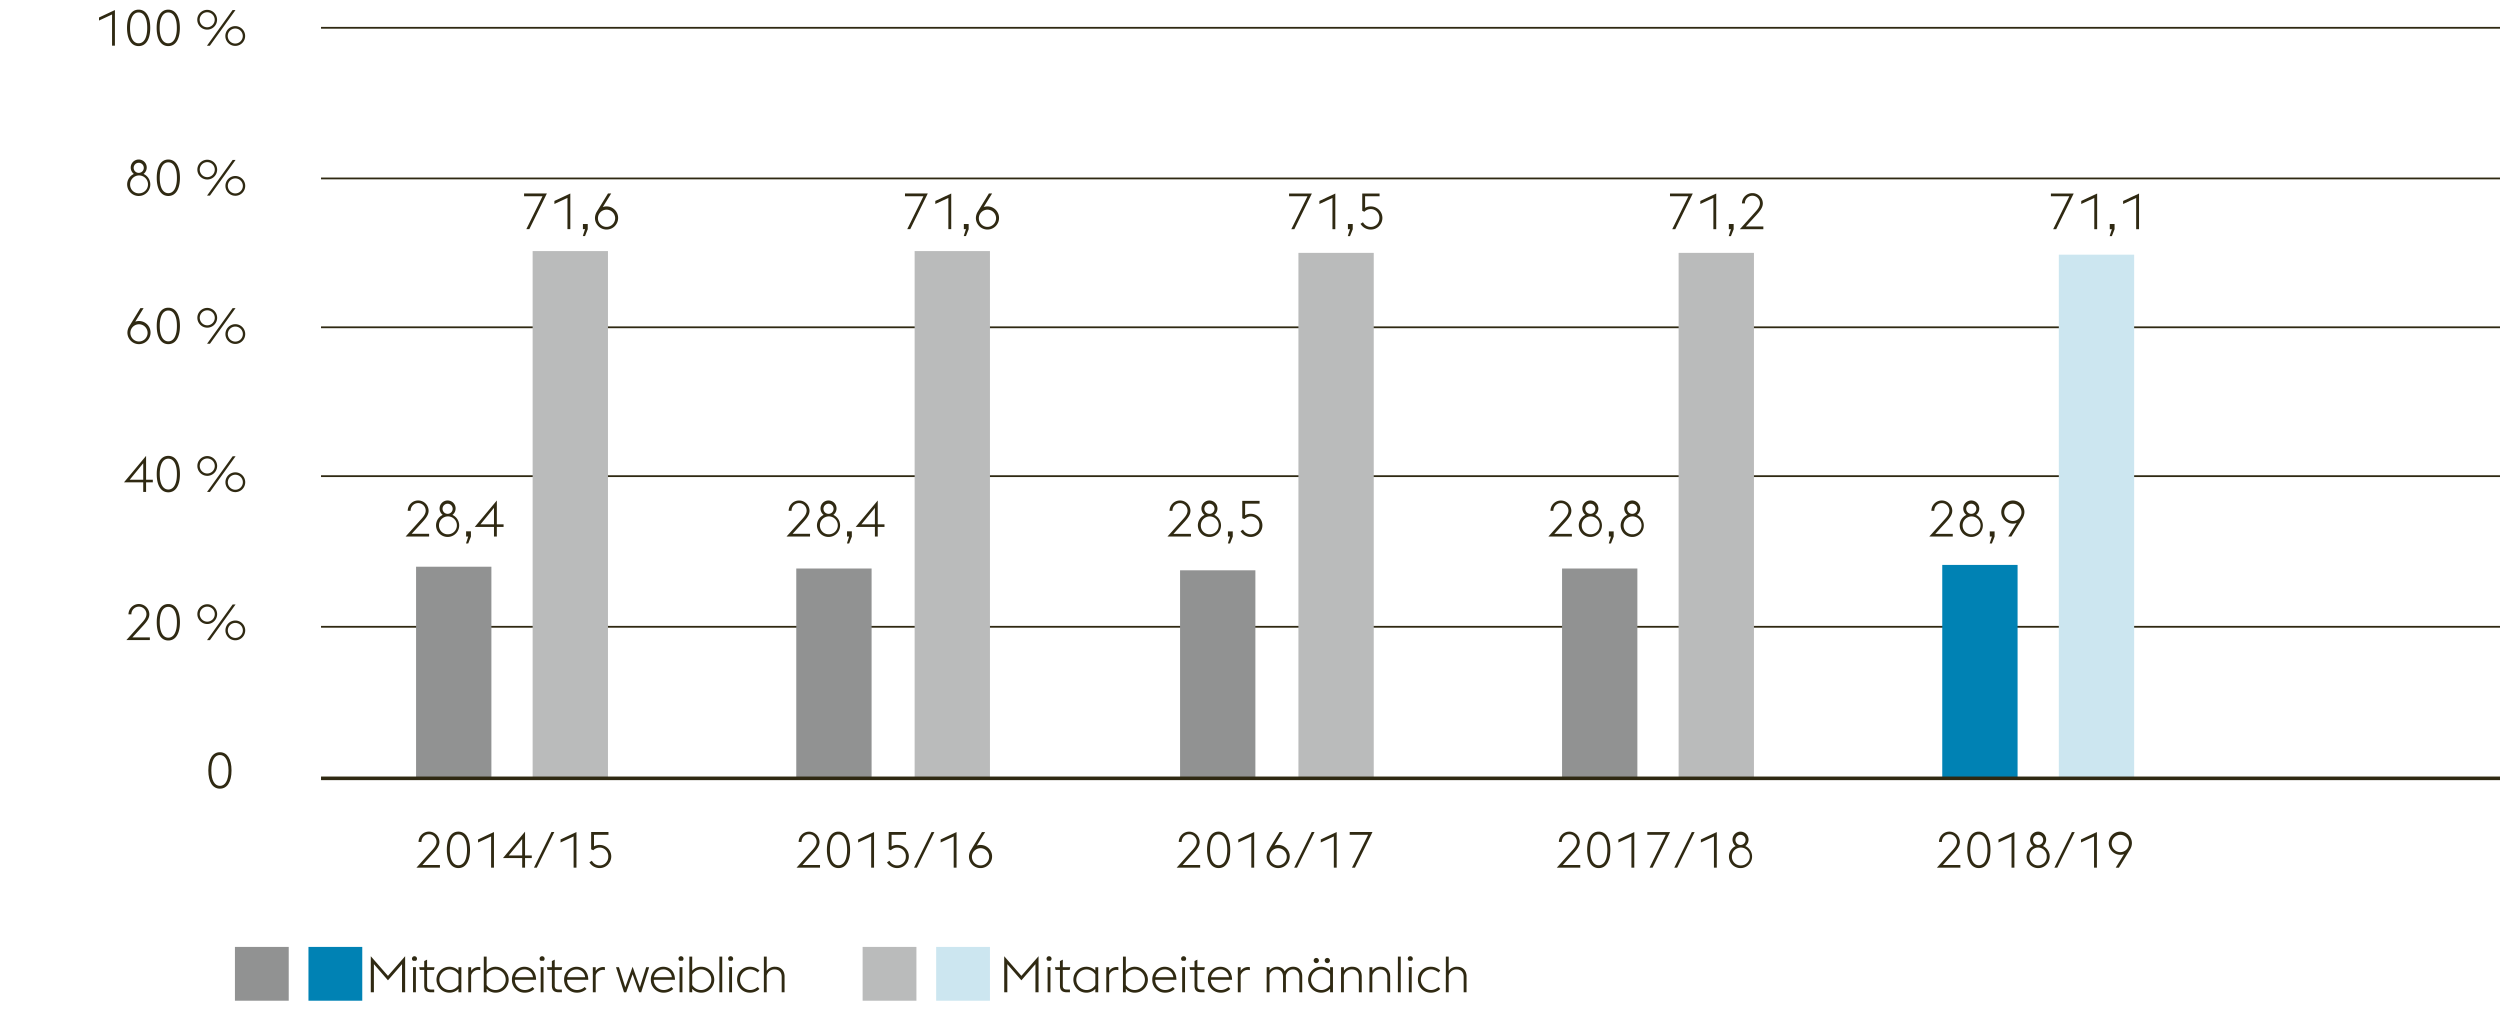 <svg xmlns="http://www.w3.org/2000/svg" width="1394" height="563" viewBox="0 0 1394 563"><path fill="none" stroke="#2f2912" d="M179 349.5h1218M179 265.5h1218"/><path d="M116.159 429.6c0-6.524 2.492-10.164 6.468-10.164s6.468 3.64 6.468 10.164-2.491 10.164-6.468 10.164-6.468-3.639-6.468-10.164zm6.468-8.6c-2.912 0-4.788 3-4.788 8.6s1.876 8.6 4.788 8.6 4.788-3 4.788-8.6-1.876-8.595-4.788-8.595z" fill="#2f2912"/><path fill="none" stroke="#2f2912" d="M179 182.5h1218M179 99.5h1218"/><g fill="#2f2912"><path d="M457.24 483.824h-13.1l8.9-9.912c1.512-1.652 2.3-3.108 2.3-4.536a4.2 4.2 0 0 0-8.4 0v.084h-1.625a5.826 5.826 0 0 1 11.649-.056c0 2.157-1.261 3.92-3.305 6.188l-6.159 6.72h9.743zM461.076 473.884c0-6.524 2.492-10.164 6.468-10.164s6.468 3.64 6.468 10.164-2.491 10.164-6.468 10.164-6.468-3.64-6.468-10.164zm6.468-8.6c-2.912 0-4.788 3-4.788 8.6s1.876 8.6 4.788 8.6 4.788-3 4.788-8.6-1.876-8.596-4.788-8.596zM485.772 466.408l-7.28 3.388v-1.708l8.876-4.144v19.88h-1.6zM494.592 480.828l1.372-.868a4.833 4.833 0 0 0 4.256 2.6 4.745 4.745 0 0 0 4.872-4.9 4.8 4.8 0 0 0-5.012-5.04 4.9 4.9 0 0 0-3.332 1.484l-1.2-.532v-9.632h9.66v1.54h-8.063v6.468a6.025 6.025 0 0 1 2.939-.811 6.456 6.456 0 1 1 .112 12.907 6.591 6.591 0 0 1-5.604-3.216zM519.428 463.944h1.6l-9.771 19.88h-1.6zM531.776 466.408L524.5 469.8v-1.708l8.876-4.144v19.88h-1.6zM540.288 477.608A7.016 7.016 0 0 1 541.38 474l6.16-10.052h1.792l-4.676 7.56a6.189 6.189 0 0 1 2.073-.363 6.454 6.454 0 1 1-6.441 6.467zm11.256 0a4.8 4.8 0 1 0-4.815 4.956 4.836 4.836 0 0 0 4.815-4.956z"/></g><path fill="#babbbb" d="M510 140h42v294h-42z"/><path fill="#919292" d="M444 317h42v117h-42z"/><g fill="#2f2912"><path d="M245.307 483.818H232.2l8.9-9.912c1.512-1.652 2.3-3.108 2.3-4.536a4.2 4.2 0 0 0-8.4 0v.084h-1.624a5.825 5.825 0 0 1 11.648-.056c0 2.157-1.26 3.92-3.3 6.188l-6.16 6.721h9.744zM249.143 473.878c0-6.524 2.492-10.164 6.467-10.164s6.468 3.64 6.468 10.164-2.491 10.164-6.468 10.164-6.467-3.642-6.467-10.164zm6.467-8.6c-2.912 0-4.788 3-4.788 8.6s1.876 8.6 4.788 8.6 4.788-3 4.788-8.6-1.876-8.596-4.788-8.596zM273.839 466.4l-7.28 3.389v-1.708l8.876-4.145v19.88h-1.6zM291.171 478.471h-10.725l12.321-14.757v13.3h3.752v1.456h-3.752v5.347h-1.6zm0-10.641l-7.532 9.185h7.532zM307.494 463.938h1.6l-9.772 19.88h-1.6zM319.843 466.4l-7.281 3.389v-1.708l8.876-4.145v19.88h-1.595zM328.662 480.822l1.372-.868a4.835 4.835 0 0 0 4.256 2.605 4.746 4.746 0 0 0 4.872-4.9 4.8 4.8 0 0 0-5.012-5.04 4.892 4.892 0 0 0-3.332 1.485l-1.2-.533v-9.632h9.66v1.541h-8.063v6.467a6.035 6.035 0 0 1 2.939-.811 6.456 6.456 0 1 1 .113 12.907 6.593 6.593 0 0 1-5.605-3.221z"/></g><g fill="#2f2912"><path d="M669.207 483.818H656.1l8.9-9.912c1.512-1.652 2.3-3.108 2.3-4.536a4.2 4.2 0 0 0-8.4 0v.084h-1.624a5.826 5.826 0 0 1 11.649-.056c0 2.157-1.261 3.92-3.3 6.188l-6.159 6.721h9.743zM673.043 473.878c0-6.524 2.492-10.164 6.468-10.164s6.468 3.64 6.468 10.164-2.492 10.164-6.468 10.164-6.468-3.642-6.468-10.164zm6.468-8.6c-2.912 0-4.788 3-4.788 8.6s1.876 8.6 4.788 8.6 4.788-3 4.788-8.6-1.876-8.596-4.788-8.596zM697.739 466.4l-7.28 3.389v-1.708l8.876-4.145v19.88h-1.6zM706.251 477.6a7.017 7.017 0 0 1 1.092-3.613l6.16-10.052h1.797l-4.676 7.561a6.163 6.163 0 0 1 2.072-.364 6.454 6.454 0 1 1-6.44 6.468zm11.256 0a4.8 4.8 0 1 0-4.816 4.956 4.837 4.837 0 0 0 4.816-4.956zM731.4 463.938h1.6l-9.771 19.88h-1.6zM743.743 466.4l-7.28 3.389v-1.708l8.876-4.145v19.88h-1.6zM762.867 465.479h-10.276v-1.541H765.3l-9.772 19.88h-1.68z"/></g><path fill="#babbbb" d="M724 141h42v293h-42z"/><path fill="#919292" d="M658 318h42v116h-42z"/><g fill="#2f2912"><path d="M881.154 483.83h-13.1l8.9-9.912c1.512-1.652 2.3-3.108 2.3-4.536a4.2 4.2 0 0 0-8.4 0v.084h-1.624a5.825 5.825 0 0 1 11.648-.056c0 2.156-1.261 3.92-3.3 6.188l-6.159 6.72h9.743zM884.99 473.89c0-6.524 2.492-10.164 6.468-10.164s6.468 3.64 6.468 10.164-2.491 10.164-6.468 10.164-6.468-3.64-6.468-10.164zm6.468-8.6c-2.912 0-4.788 3-4.788 8.6s1.876 8.6 4.788 8.6 4.788-3 4.788-8.6-1.876-8.596-4.788-8.596zM909.687 466.414l-7.281 3.388v-1.708l8.876-4.144v19.88h-1.6zM928.811 465.49h-10.277v-1.54h12.712l-9.771 19.88h-1.681zM943.342 463.95h1.6l-9.772 19.88h-1.6zM955.69 466.414l-7.28 3.388v-1.708l8.876-4.144v19.88h-1.6zM970.5 484.054a6.44 6.44 0 0 1-2.688-12.292 4.442 4.442 0 0 1-1.764-3.584 4.466 4.466 0 1 1 7.14 3.584 6.432 6.432 0 0 1-2.688 12.292zm0-1.484a4.988 4.988 0 1 0-4.788-4.956 4.813 4.813 0 0 0 4.788 4.956zm.112-11.4a2.8 2.8 0 0 0 2.716-3 2.82 2.82 0 1 0-2.968 3z"/></g><path fill="#babbbb" d="M936 141h42v293h-42z"/><path fill="#919292" d="M871 317h42v117h-42z"/><g fill="#2f2912"><path d="M1093.105 483.824H1080l8.9-9.912c1.512-1.652 2.3-3.108 2.3-4.536a4.2 4.2 0 0 0-8.4 0v.084h-1.624a5.825 5.825 0 0 1 11.648-.056c0 2.157-1.261 3.92-3.305 6.188l-6.159 6.72h9.743zM1096.941 473.884c0-6.524 2.493-10.164 6.468-10.164s6.468 3.64 6.468 10.164-2.491 10.164-6.468 10.164-6.468-3.64-6.468-10.164zm6.468-8.6c-2.912 0-4.788 3-4.788 8.6s1.876 8.6 4.788 8.6 4.788-3 4.788-8.6-1.876-8.596-4.788-8.596zM1121.638 466.408l-7.281 3.388v-1.708l8.876-4.144v19.88h-1.6zM1136.449 484.048a6.44 6.44 0 0 1-2.687-12.292 4.439 4.439 0 0 1-1.765-3.584 4.467 4.467 0 1 1 7.141 3.584 6.432 6.432 0 0 1-2.689 12.292zm0-1.484a4.812 4.812 0 0 0 4.817-4.956 4.807 4.807 0 1 0-9.605 0 4.79 4.79 0 0 0 4.788 4.956zm.113-11.4a2.8 2.8 0 0 0 2.715-3 2.82 2.82 0 1 0-2.967 3zM1155.293 463.944h1.6l-9.772 19.88h-1.6zM1167.642 466.408l-7.281 3.388v-1.708l8.876-4.144v19.88h-1.6zM1184.386 476.264a6.2 6.2 0 0 1-2.073.364 6.454 6.454 0 1 1 6.44-6.468 7 7 0 0 1-1.092 3.612l-6.187 10.052h-1.765zm2.716-6.1a4.806 4.806 0 1 0-4.789 4.985 4.791 4.791 0 0 0 4.787-4.989z"/></g><path fill="#cce6f0" d="M1148 142h42v292h-42z"/><path fill="#0082b4" d="M1083 315h42v119h-42z"/><path fill="#babbbb" d="M297 140h42v294h-42z"/><path fill="#919292" d="M232 316h42v118h-42z"/><path fill="none" stroke="#2f2912" d="M179 15.5h1218"/><path fill="none" stroke="#2f2912" stroke-width="2" d="M179 434h1218"/><g><g fill="#2f2912"><path d="M83.558 356.916h-13.1l8.9-9.912c1.512-1.652 2.3-3.108 2.3-4.536a4.2 4.2 0 0 0-8.4 0v.084H71.63a5.825 5.825 0 0 1 11.648-.056c0 2.156-1.26 3.92-3.3 6.188l-6.16 6.72h9.744zM87.394 346.976c0-6.524 2.492-10.164 6.467-10.164s6.468 3.64 6.468 10.164-2.491 10.164-6.468 10.164-6.467-3.64-6.467-10.164zm6.467-8.6c-2.912 0-4.788 3-4.788 8.6s1.876 8.6 4.788 8.6 4.788-3 4.788-8.6-1.876-8.596-4.788-8.596zM110.046 342.44a5.516 5.516 0 1 1 5.516 5.516 5.527 5.527 0 0 1-5.516-5.516zm9.716 0a4.186 4.186 0 1 0-4.2 4.2 4.212 4.212 0 0 0 4.2-4.2zm9.967-5.4h1.625l-14.281 19.88h-1.624zm-4.029 14.472a5.516 5.516 0 1 1 5.516 5.516 5.527 5.527 0 0 1-5.516-5.516zm9.716 0a4.186 4.186 0 1 0-4.2 4.2 4.212 4.212 0 0 0 4.197-4.2z"/></g><g fill="#2f2912"><path d="M79.862 268.947H69.138l12.32-14.756v13.3h3.752v1.456h-3.752v5.353h-1.6zm0-10.64l-7.532 9.184h7.532zM87.394 264.355c0-6.524 2.492-10.164 6.467-10.164s6.468 3.64 6.468 10.164-2.491 10.164-6.468 10.164-6.467-3.64-6.467-10.164zm6.467-8.6c-2.912 0-4.788 3-4.788 8.6s1.876 8.6 4.788 8.6 4.788-3 4.788-8.6-1.876-8.596-4.788-8.596zM110.046 259.819a5.516 5.516 0 1 1 5.516 5.516 5.527 5.527 0 0 1-5.516-5.516zm9.716 0a4.186 4.186 0 1 0-4.2 4.2 4.212 4.212 0 0 0 4.2-4.2zm9.967-5.4h1.625L117.073 274.3h-1.624zm-4.029 14.472a5.516 5.516 0 1 1 5.516 5.516 5.527 5.527 0 0 1-5.516-5.516zm9.716 0a4.186 4.186 0 1 0-4.2 4.2 4.212 4.212 0 0 0 4.197-4.2z"/></g><g fill="#2f2912"><path d="M77.342 109.279a6.44 6.44 0 0 1-2.688-12.292A4.442 4.442 0 0 1 72.89 93.4a4.466 4.466 0 1 1 7.14 3.584 6.432 6.432 0 0 1-2.688 12.292zm0-1.484a4.988 4.988 0 1 0-4.788-4.956 4.813 4.813 0 0 0 4.788 4.961zm.112-11.4A2.8 2.8 0 0 0 80.17 93.4a2.82 2.82 0 1 0-2.97 3zM87.394 99.115c0-6.524 2.492-10.164 6.467-10.164s6.468 3.64 6.468 10.164-2.491 10.164-6.468 10.164-6.467-3.64-6.467-10.164zm6.467-8.6c-2.912 0-4.788 3-4.788 8.6s1.876 8.6 4.788 8.6 4.788-3 4.788-8.6-1.876-8.596-4.788-8.596zM110.046 94.579a5.516 5.516 0 1 1 5.516 5.516 5.528 5.528 0 0 1-5.516-5.516zm9.716 0a4.186 4.186 0 1 0-4.2 4.2 4.212 4.212 0 0 0 4.2-4.2zm9.967-5.4h1.625l-14.281 19.88h-1.624zM125.7 103.65a5.516 5.516 0 1 1 5.516 5.517 5.527 5.527 0 0 1-5.516-5.517zm9.716 0a4.186 4.186 0 1 0-4.2 4.2 4.211 4.211 0 0 0 4.197-4.2z"/></g><g fill="#2f2912"><path d="M71.042 185.462a7.013 7.013 0 0 1 1.092-3.612l6.16-10.052h1.792l-4.676 7.56a6.188 6.188 0 0 1 2.072-.364 6.454 6.454 0 1 1-6.44 6.468zm11.256 0a4.8 4.8 0 1 0-4.816 4.956 4.837 4.837 0 0 0 4.818-4.956zM87.394 181.738c0-6.524 2.492-10.164 6.467-10.164s6.468 3.64 6.468 10.164-2.491 10.162-6.468 10.162-6.467-3.638-6.467-10.162zm6.467-8.6c-2.912 0-4.788 3-4.788 8.6s1.876 8.6 4.788 8.6 4.788-3 4.788-8.6-1.876-8.596-4.788-8.596zM110.046 177.2a5.516 5.516 0 1 1 5.516 5.516 5.527 5.527 0 0 1-5.516-5.516zm9.716 0a4.186 4.186 0 1 0-4.2 4.2 4.212 4.212 0 0 0 4.2-4.2zm9.967-5.4h1.625l-14.281 19.88h-1.624zm-4.029 14.473a5.516 5.516 0 1 1 5.516 5.517 5.527 5.527 0 0 1-5.516-5.517zm9.716 0a4.186 4.186 0 1 0-4.2 4.2 4.212 4.212 0 0 0 4.197-4.2z"/></g><g fill="#2f2912"><path d="M206.753 533.189l9.575 10.948 9.576-10.948v20.1h-1.736v-15.68l-7.84 9.016-7.84-9.016v15.68h-1.735zM229.712 534.589a1.4 1.4 0 1 1 2.8 0 1.406 1.406 0 0 1-.616 1.148h-1.569a1.408 1.408 0 0 1-.615-1.148zm.588 4.7h1.6v14h-1.6zM233.743 539.293h2.8v-3.416l1.6-.784v4.2h4.172l-.365 1.54h-3.81v8.708c0 1.54.559 2.212 2.267 2.212h1.708v1.54h-1.735c-2.492 0-3.836-1.036-3.836-3.7v-8.764h-2.437zM255.64 551.389a6.822 6.822 0 0 1-5.152 2.128 7.225 7.225 0 0 1 0-14.448 6.746 6.746 0 0 1 5.152 2.156v-1.932h1.6v14h-1.6zm0-2.156v-5.908a5.8 5.8 0 0 0-5.152-2.772 5.747 5.747 0 0 0 0 11.48 5.7 5.7 0 0 0 5.152-2.8zM261.1 539.293h1.6v2.128a4.953 4.953 0 0 1 4.2-2.212 5.145 5.145 0 0 1 .923.084v1.652a4.856 4.856 0 0 0-1.091-.14 4.227 4.227 0 0 0-4.033 2.912v9.576H261.1zM269.751 533.413h1.6v7.84a6.744 6.744 0 0 1 5.179-2.184 7.225 7.225 0 0 1 0 14.448 6.722 6.722 0 0 1-5.179-2.156v1.932h-1.6zm1.6 9.968v5.852a5.739 5.739 0 0 0 5.179 2.8 5.747 5.747 0 0 0 0-11.48 5.758 5.758 0 0 0-5.183 2.828zM285.459 546.293a7.023 7.023 0 0 1 6.832-7.224c3.668 0 6.523 2.324 6.636 7.252h-11.816a5.508 5.508 0 0 0 5.46 5.712 6.164 6.164 0 0 0 4.367-1.708l1.009 1.12a7.7 7.7 0 0 1-5.376 2.072 7.042 7.042 0 0 1-7.112-7.224zm1.764-1.4h9.94a4.659 4.659 0 0 0-4.929-4.34 5.157 5.157 0 0 0-5.011 4.34zM300.887 534.589a1.4 1.4 0 1 1 2.8 0 1.4 1.4 0 0 1-.617 1.148h-1.57a1.408 1.408 0 0 1-.613-1.148zm.588 4.7h1.595v14h-1.595zM304.918 539.293h2.8v-3.416l1.6-.784v4.2h4.172l-.364 1.54h-3.808v8.708c0 1.54.56 2.212 2.268 2.212h1.708v1.54h-1.735c-2.493 0-3.836-1.036-3.836-3.7v-8.764h-2.437zM314.55 546.293a7.023 7.023 0 0 1 6.832-7.224c3.668 0 6.523 2.324 6.636 7.252H316.2a5.508 5.508 0 0 0 5.46 5.712 6.166 6.166 0 0 0 4.367-1.708l1.009 1.12a7.7 7.7 0 0 1-5.376 2.072 7.042 7.042 0 0 1-7.11-7.224zm1.763-1.4h9.941a4.659 4.659 0 0 0-4.928-4.34 5.158 5.158 0 0 0-5.013 4.34zM330.566 539.293h1.6v2.128a4.952 4.952 0 0 1 4.2-2.212 5.147 5.147 0 0 1 .924.084v1.652a4.857 4.857 0 0 0-1.092-.14 4.226 4.226 0 0 0-4.032 2.912v9.576h-1.6zM343.473 539.293h1.652l3.527 11.2 4.088-11.424 4.061 11.424 3.528-11.2h1.651l-4.452 14h-1.147l-3.641-10.052-3.584 10.052h-1.2zM362.905 546.293a7.023 7.023 0 0 1 6.832-7.224c3.668 0 6.524 2.324 6.636 7.252h-11.815a5.508 5.508 0 0 0 5.46 5.712 6.166 6.166 0 0 0 4.367-1.708l1.009 1.12a7.706 7.706 0 0 1-5.376 2.072 7.042 7.042 0 0 1-7.113-7.224zm1.764-1.4h9.94a4.658 4.658 0 0 0-4.927-4.34 5.157 5.157 0 0 0-5.013 4.34zM378.333 534.589a1.4 1.4 0 1 1 2.8 0 1.406 1.406 0 0 1-.616 1.148h-1.569a1.408 1.408 0 0 1-.615-1.148zm.588 4.7h1.6v14h-1.6zM384.381 533.413h1.6v7.84a6.744 6.744 0 0 1 5.179-2.184 7.225 7.225 0 0 1 0 14.448 6.722 6.722 0 0 1-5.179-2.156v1.932h-1.6zm1.6 9.968v5.852a5.739 5.739 0 0 0 5.179 2.8 5.747 5.747 0 0 0 0-11.48 5.758 5.758 0 0 0-5.183 2.828zM401.124 533.413h1.6v19.88h-1.6zM406 534.589a1.4 1.4 0 0 1 2.8 0 1.406 1.406 0 0 1-.616 1.148h-1.569a1.408 1.408 0 0 1-.615-1.148zm.588 4.7h1.6v14h-1.6zM411.008 546.293a7.059 7.059 0 0 1 7.112-7.224 7.578 7.578 0 0 1 5.348 2.072l-1.008 1.148a6.116 6.116 0 0 0-4.34-1.736 5.747 5.747 0 0 0 0 11.48 6.116 6.116 0 0 0 4.34-1.736l1.008 1.148a7.578 7.578 0 0 1-5.348 2.072 7.059 7.059 0 0 1-7.112-7.224zM425.932 533.413h1.595v7.9a5.481 5.481 0 0 1 4.817-2.24c2.939 0 5.124 2.016 5.124 5.376v8.848h-1.6v-8.624c0-2.66-1.6-4.116-3.947-4.116a4.328 4.328 0 0 0-4.4 3.444v9.3h-1.595z"/></g><g fill="#2f2912"><path d="M559.946 533.189l9.575 10.948 9.577-10.948v20.1h-1.737v-15.68l-7.84 9.016-7.839-9.016v15.68h-1.736zM583.55 534.589a1.4 1.4 0 1 1 2.8 0 1.4 1.4 0 0 1-.617 1.148h-1.568a1.408 1.408 0 0 1-.615-1.148zm.588 4.7h1.595v14h-1.595zM588.225 539.293h2.8v-3.416l1.6-.784v4.2h4.172l-.364 1.54h-3.808v8.708c0 1.54.56 2.212 2.268 2.212h1.707v1.54h-1.736c-2.492 0-3.836-1.036-3.836-3.7v-8.764h-2.436zM610.765 551.389a6.822 6.822 0 0 1-5.152 2.128 7.225 7.225 0 0 1 0-14.448 6.746 6.746 0 0 1 5.152 2.156v-1.932h1.6v14h-1.6zm0-2.156v-5.908a5.8 5.8 0 0 0-5.152-2.772 5.747 5.747 0 0 0 0 11.48 5.7 5.7 0 0 0 5.152-2.8zM616.869 539.293h1.6v2.128a4.952 4.952 0 0 1 4.2-2.212 5.156 5.156 0 0 1 .924.084v1.652a4.865 4.865 0 0 0-1.092-.14 4.226 4.226 0 0 0-4.032 2.912v9.576h-1.6zM626.165 533.413h1.6v7.84a6.744 6.744 0 0 1 5.179-2.184 7.225 7.225 0 0 1 0 14.448 6.722 6.722 0 0 1-5.179-2.156v1.932h-1.6zm1.6 9.968v5.852a5.739 5.739 0 0 0 5.179 2.8 5.747 5.747 0 0 0 0-11.48 5.758 5.758 0 0 0-5.183 2.828zM642.517 546.293a7.022 7.022 0 0 1 6.832-7.224c3.668 0 6.523 2.324 6.635 7.252h-11.815a5.508 5.508 0 0 0 5.46 5.712 6.166 6.166 0 0 0 4.371-1.708l1.009 1.12a7.7 7.7 0 0 1-5.376 2.072 7.041 7.041 0 0 1-7.116-7.224zm1.763-1.4h9.941a4.659 4.659 0 0 0-4.928-4.34 5.158 5.158 0 0 0-5.013 4.34zM658.588 534.589a1.4 1.4 0 1 1 2.8 0 1.4 1.4 0 0 1-.617 1.148H659.2a1.408 1.408 0 0 1-.612-1.148zm.588 4.7h1.595v14h-1.595zM663.264 539.293h2.8v-3.416l1.6-.784v4.2h4.172l-.364 1.54h-3.812v8.708c0 1.54.56 2.212 2.268 2.212h1.708v1.54H669.9c-2.492 0-3.836-1.036-3.836-3.7v-8.764h-2.436zM673.539 546.293a7.023 7.023 0 0 1 6.832-7.224c3.668 0 6.524 2.324 6.636 7.252h-11.816a5.508 5.508 0 0 0 5.46 5.712 6.169 6.169 0 0 0 4.368-1.708l1.008 1.12a7.7 7.7 0 0 1-5.376 2.072 7.042 7.042 0 0 1-7.112-7.224zm1.764-1.4h9.94a4.658 4.658 0 0 0-4.929-4.34 5.157 5.157 0 0 0-5.014 4.34zM690.2 539.293h1.6v2.128a4.952 4.952 0 0 1 4.2-2.212 5.156 5.156 0 0 1 .924.084v1.652a4.865 4.865 0 0 0-1.092-.14 4.226 4.226 0 0 0-4.032 2.912v9.576h-1.6zM724.526 544.669c0-2.632-1.511-4.116-3.612-4.116s-3.415 1.4-3.92 3.388a3.043 3.043 0 0 1 .028.5v8.848h-1.6v-8.624c0-2.632-1.54-4.116-3.641-4.116a3.986 3.986 0 0 0-3.891 3.024v9.716h-1.6v-14h1.6v1.82a5.225 5.225 0 0 1 4.312-2.044 4.534 4.534 0 0 1 4.172 2.576 5.436 5.436 0 0 1 4.76-2.576c2.939 0 4.983 2.016 4.983 5.376v8.848h-1.6zM741.662 551.389a6.82 6.82 0 0 1-5.151 2.128 7.225 7.225 0 0 1 0-14.448 6.744 6.744 0 0 1 5.151 2.156v-1.932h1.6v14h-1.6zm0-2.156v-5.908a5.793 5.793 0 0 0-5.151-2.772 5.747 5.747 0 0 0 0 11.48 5.692 5.692 0 0 0 5.151-2.8zm-9.156-13.633a1.456 1.456 0 1 1 1.456 1.456 1.446 1.446 0 0 1-1.456-1.456zm6.16 0a1.456 1.456 0 1 1 1.456 1.456 1.447 1.447 0 0 1-1.456-1.456zM747.767 539.293h1.595v2.016a5.481 5.481 0 0 1 4.817-2.24c2.939 0 5.124 2.016 5.124 5.376v8.848h-1.6v-8.624c0-2.66-1.6-4.116-3.947-4.116a4.328 4.328 0 0 0-4.4 3.444v9.3h-1.595zM763.614 539.293h1.6v2.016a5.481 5.481 0 0 1 4.816-2.24c2.94 0 5.124 2.016 5.124 5.376v8.848h-1.6v-8.624c0-2.66-1.6-4.116-3.948-4.116a4.326 4.326 0 0 0-4.4 3.444v9.3h-1.6zM779.462 533.413h1.6v19.88h-1.6zM784.978 534.589a1.4 1.4 0 1 1 2.8 0 1.406 1.406 0 0 1-.616 1.148h-1.568a1.4 1.4 0 0 1-.616-1.148zm.587 4.7h1.6v14h-1.6zM790.634 546.293a7.059 7.059 0 0 1 7.112-7.224 7.578 7.578 0 0 1 5.348 2.072l-1.008 1.148a6.116 6.116 0 0 0-4.34-1.736 5.747 5.747 0 0 0 0 11.48 6.116 6.116 0 0 0 4.34-1.736l1.008 1.148a7.578 7.578 0 0 1-5.348 2.072 7.059 7.059 0 0 1-7.112-7.224zM806.2 533.413h1.6v7.9a5.481 5.481 0 0 1 4.816-2.24c2.94 0 5.124 2.016 5.124 5.376v8.848h-1.6v-8.624c0-2.66-1.6-4.116-3.948-4.116A4.326 4.326 0 0 0 807.8 544v9.3h-1.6z"/></g><g fill="#2f2912"><path d="M514.9 109.434h-10.28v-1.54h12.712l-9.771 19.879h-1.681zM528.812 110.357l-7.281 3.389v-1.708l8.876-4.144v19.879h-1.6zM538.612 127.773h-1.175v-2.883h2.687v2.91l-1.512 3.836h-1.232zM544.155 121.558a7.026 7.026 0 0 1 1.092-3.613l6.16-10.051h1.793l-4.676 7.56a6.164 6.164 0 0 1 2.073-.364 6.454 6.454 0 1 1-6.441 6.468zm11.256 0a4.8 4.8 0 1 0-4.815 4.956 4.837 4.837 0 0 0 4.815-4.956z"/></g><g fill="#2f2912"><path d="M451.667 299.172h-13.1l8.905-9.912c1.511-1.652 2.3-3.108 2.3-4.536a4.2 4.2 0 0 0-8.4 0v.084h-1.624a5.826 5.826 0 0 1 11.649-.056c0 2.156-1.261 3.92-3.3 6.188l-6.159 6.72h9.743zM461.971 299.4a6.44 6.44 0 0 1-2.688-12.292 4.442 4.442 0 0 1-1.764-3.584 4.466 4.466 0 1 1 7.14 3.584 6.432 6.432 0 0 1-2.688 12.292zm0-1.484a4.988 4.988 0 1 0-4.788-4.956 4.813 4.813 0 0 0 4.788 4.952zm.112-11.4a2.8 2.8 0 0 0 2.716-3 2.82 2.82 0 1 0-2.968 3zM473.479 299.172H472.3v-2.884h2.687v2.912l-1.512 3.836h-1.232zM487.843 293.824h-10.725l12.32-14.756v13.3h3.752v1.456h-3.752v5.348h-1.595zm0-10.64l-7.532 9.184h7.532z"/></g><g fill="#2f2912"><path d="M664.063 299.184h-13.1l8.9-9.913c1.512-1.651 2.3-3.107 2.3-4.536a4.2 4.2 0 0 0-8.4 0v.084h-1.624a5.825 5.825 0 0 1 11.648-.055c0 2.156-1.261 3.92-3.3 6.188l-6.159 6.72h9.743zM674.367 299.408a6.44 6.44 0 0 1-2.687-12.292 4.44 4.44 0 0 1-1.765-3.584 4.467 4.467 0 1 1 7.141 3.584 6.432 6.432 0 0 1-2.689 12.292zm0-1.484a4.988 4.988 0 1 0-4.788-4.956 4.813 4.813 0 0 0 4.788 4.956zm.112-11.4a2.8 2.8 0 0 0 2.716-3 2.82 2.82 0 1 0-2.967 3zM685.876 299.184H684.7V296.3h2.688v2.912l-1.512 3.836h-1.232zM691.727 296.188l1.372-.869a4.832 4.832 0 0 0 4.255 2.6 4.746 4.746 0 0 0 4.873-4.9 4.8 4.8 0 0 0-5.012-5.04 4.894 4.894 0 0 0-3.332 1.485l-1.2-.532V279.3h9.66v1.54h-8.064v6.468a6.032 6.032 0 0 1 2.94-.812 6.457 6.457 0 1 1 .112 12.908 6.593 6.593 0 0 1-5.604-3.216z"/></g><g fill="#2f2912"><path d="M729.062 109.449h-10.276v-1.54H731.5l-9.771 19.88h-1.681zM742.978 110.373l-7.281 3.388v-1.708l8.876-4.144v19.88h-1.6zM752.778 127.789H751.6v-2.884h2.687v2.912l-1.512 3.836h-1.232zM758.629 124.793l1.372-.868a4.835 4.835 0 0 0 4.256 2.6 4.745 4.745 0 0 0 4.872-4.9 4.8 4.8 0 0 0-5.012-5.04 4.9 4.9 0 0 0-3.332 1.484l-1.2-.532v-9.632h9.66v1.54h-8.063v6.468a6.025 6.025 0 0 1 2.939-.812 6.457 6.457 0 1 1 .112 12.908 6.591 6.591 0 0 1-5.604-3.216z"/></g><g fill="#2f2912"><path d="M876.464 299.184h-13.1l8.9-9.913c1.511-1.651 2.3-3.107 2.3-4.536a4.2 4.2 0 0 0-8.4 0v.084h-1.624a5.826 5.826 0 0 1 11.649-.055c0 2.156-1.261 3.92-3.3 6.188l-6.159 6.72h9.743zM886.768 299.408a6.44 6.44 0 0 1-2.688-12.292 4.443 4.443 0 0 1-1.765-3.584 4.467 4.467 0 1 1 7.141 3.584 6.432 6.432 0 0 1-2.688 12.292zm0-1.484a4.988 4.988 0 1 0-4.789-4.956 4.813 4.813 0 0 0 4.789 4.956zm.112-11.4a2.8 2.8 0 0 0 2.716-3 2.82 2.82 0 1 0-2.968 3zM898.276 299.184H897.1V296.3h2.687v2.912l-1.512 3.836h-1.232zM910.119 299.408a6.44 6.44 0 0 1-2.687-12.292 4.44 4.44 0 0 1-1.765-3.584 4.467 4.467 0 1 1 7.141 3.584 6.432 6.432 0 0 1-2.689 12.292zm0-1.484a4.988 4.988 0 1 0-4.788-4.956 4.813 4.813 0 0 0 4.788 4.956zm.112-11.4a2.8 2.8 0 0 0 2.716-3 2.82 2.82 0 1 0-2.968 3z"/></g><g fill="#2f2912"><path d="M941.463 109.449h-10.276v-1.54H943.9l-9.771 19.88h-1.681zM955.378 110.373l-7.28 3.388v-1.708l8.876-4.144v19.88h-1.6zM965.179 127.789H964v-2.884h2.687v2.912l-1.511 3.836h-1.233zM983.237 127.789h-13.1l8.9-9.912c1.512-1.652 2.3-3.108 2.3-4.536a4.2 4.2 0 0 0-8.4 0v.084h-1.627a5.825 5.825 0 0 1 11.648-.056c0 2.156-1.261 3.92-3.3 6.188l-6.159 6.72h9.743z"/></g><g fill="#2f2912"><path d="M1088.862 299.184h-13.1l8.9-9.913c1.512-1.651 2.3-3.107 2.3-4.536a4.2 4.2 0 0 0-8.4 0v.084h-1.624a5.825 5.825 0 0 1 11.648-.055c0 2.156-1.261 3.92-3.305 6.188l-6.159 6.72h9.743zM1099.166 299.408a6.44 6.44 0 0 1-2.687-12.292 4.44 4.44 0 0 1-1.765-3.584 4.466 4.466 0 1 1 7.14 3.584 6.432 6.432 0 0 1-2.688 12.292zm0-1.484a4.988 4.988 0 1 0-4.788-4.956 4.813 4.813 0 0 0 4.788 4.956zm.112-11.4a2.8 2.8 0 0 0 2.716-3 2.82 2.82 0 1 0-2.968 3zM1110.675 299.184h-1.175V296.3h2.688v2.912l-1.512 3.836h-1.233zM1124.45 291.624a6.188 6.188 0 0 1-2.072.363 6.454 6.454 0 1 1 6.439-6.467 7.015 7.015 0 0 1-1.091 3.612l-6.188 10.052h-1.765zm2.716-6.1a4.805 4.805 0 1 0-4.788 4.984 4.791 4.791 0 0 0 4.788-4.988z"/></g><g fill="#2f2912"><path d="M1153.861 109.449h-10.276v-1.54h12.715l-9.772 19.88h-1.68zM1167.776 110.373l-7.28 3.388v-1.708l8.876-4.144v19.88h-1.6zM1177.577 127.789h-1.177v-2.884h2.688v2.912l-1.512 3.836h-1.232zM1191.128 110.373l-7.28 3.388v-1.708l8.876-4.144v19.88h-1.6z"/></g><g fill="#2f2912"><path d="M302.5 109.434h-10.278v-1.54h12.712l-9.772 19.879h-1.681zM316.413 110.357l-7.28 3.389v-1.708l8.876-4.144v19.879h-1.6zM326.214 127.773h-1.176v-2.883h2.688v2.91l-1.512 3.836h-1.233zM331.757 121.558a7.017 7.017 0 0 1 1.092-3.613l6.16-10.051h1.791l-4.676 7.56a6.158 6.158 0 0 1 2.072-.364 6.454 6.454 0 1 1-6.44 6.468zm11.256 0a4.8 4.8 0 1 0-4.816 4.956 4.837 4.837 0 0 0 4.816-4.956z"/></g><g fill="#2f2912"><path d="M239.269 299.172h-13.1l8.9-9.912c1.512-1.652 2.3-3.108 2.3-4.536a4.2 4.2 0 0 0-8.4 0v.084h-1.624a5.825 5.825 0 0 1 11.648-.056c0 2.156-1.26 3.92-3.3 6.188l-6.16 6.72h9.744zM249.572 299.4a6.44 6.44 0 0 1-2.687-12.292 4.44 4.44 0 0 1-1.765-3.584 4.467 4.467 0 1 1 7.141 3.584 6.432 6.432 0 0 1-2.689 12.292zm0-1.484a4.988 4.988 0 1 0-4.788-4.956 4.813 4.813 0 0 0 4.788 4.952zm.113-11.4a2.8 2.8 0 0 0 2.715-3 2.82 2.82 0 1 0-2.967 3zM261.081 299.172H259.9v-2.884h2.688v2.912l-1.512 3.836h-1.232zM275.444 293.824H264.72l12.32-14.756v13.3h3.752v1.456h-3.752v5.348h-1.6zm0-10.64l-7.532 9.184h7.532z"/></g><g fill="#2f2912"><path d="M62.485 8.068l-7.28 3.389V9.749L64.081 5.6v19.88h-1.6zM70.829 15.544c0-6.523 2.492-10.164 6.468-10.164s6.468 3.641 6.468 10.164-2.492 10.164-6.465 10.164-6.471-3.64-6.471-10.164zm6.468-8.6c-2.912 0-4.788 3-4.788 8.6s1.876 8.6 4.788 8.6 4.788-3 4.788-8.6-1.876-8.596-4.785-8.596zM87.35 15.544c0-6.523 2.492-10.164 6.467-10.164s6.468 3.641 6.468 10.164-2.491 10.164-6.468 10.164-6.467-3.64-6.467-10.164zm6.467-8.6c-2.912 0-4.788 3-4.788 8.6s1.876 8.6 4.788 8.6 4.788-3 4.788-8.6-1.876-8.596-4.788-8.596zM110 11.009a5.516 5.516 0 1 1 5.516 5.515A5.527 5.527 0 0 1 110 11.009zm9.716 0a4.186 4.186 0 1 0-4.2 4.2 4.212 4.212 0 0 0 4.201-4.2zm9.968-5.4h1.624l-14.281 19.88H115.4zm-4.032 14.471a5.517 5.517 0 1 1 5.516 5.517 5.527 5.527 0 0 1-5.516-5.517zm9.716 0a4.186 4.186 0 1 0-4.2 4.2 4.212 4.212 0 0 0 4.2-4.2z"/></g><path fill="#919292" d="M131 528h30v30h-30z"/><path fill="#0082b4" d="M172 528h30v30h-30z"/><path fill="#babbbb" d="M481 528h30v30h-30z"/><path fill="#cce6f0" d="M522 528h30v30h-30z"/></g></svg>